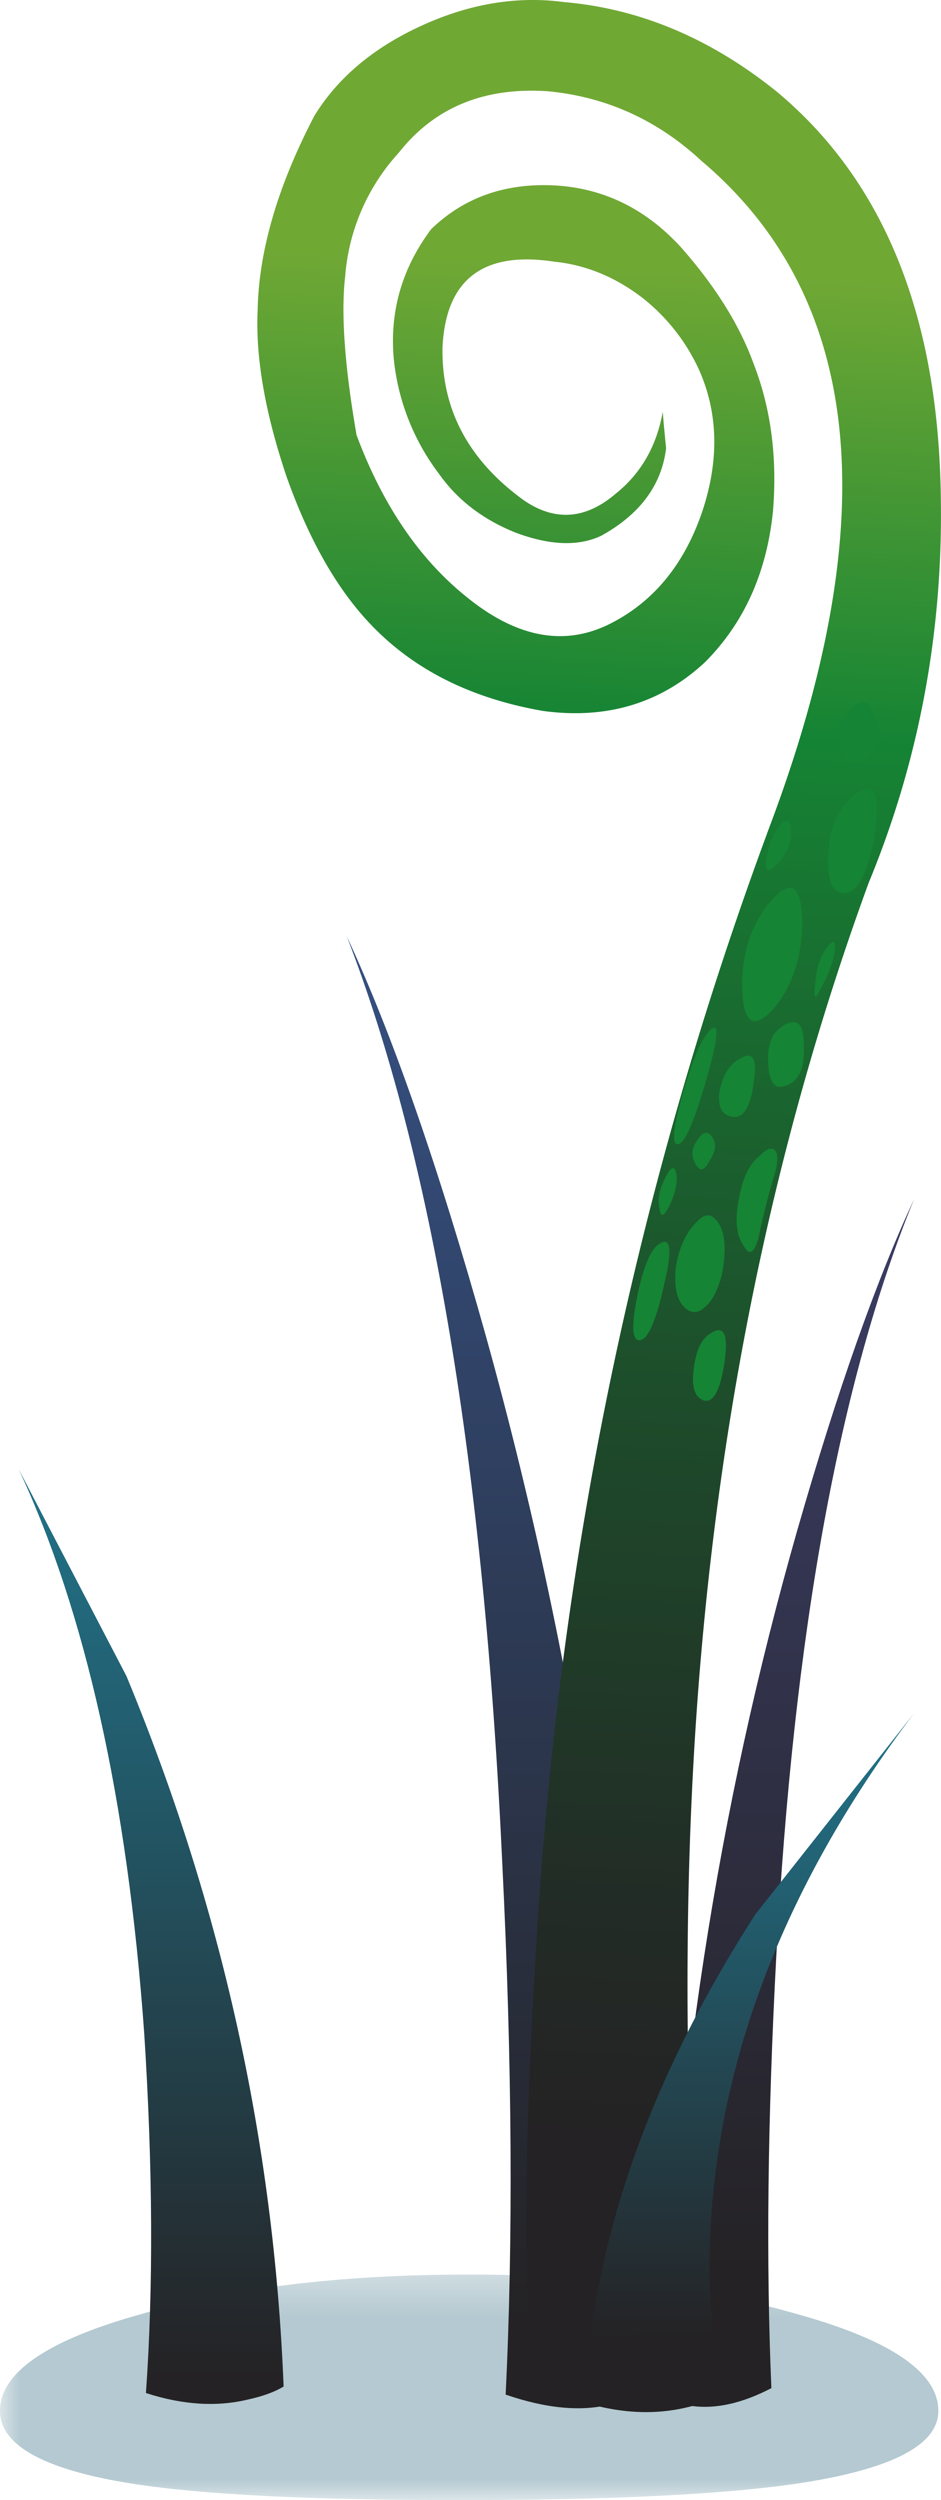 <svg xmlns="http://www.w3.org/2000/svg" viewBox="0 0 29.032 77.064"><defs><linearGradient id="e" y2="24.352" gradientUnits="userSpaceOnUse" x2="-36.162" gradientTransform="matrix(0 .8 .8 .001 0 61.639)" y1="24.352" x1="-70.287"><stop offset="0" stop-color="#242224"/><stop offset=".541" stop-color="#31324a"/><stop offset="1" stop-color="#3b3d66"/></linearGradient><linearGradient id="f" y2="71.712" gradientUnits="userSpaceOnUse" x2="15.25" gradientTransform="matrix(.8 0 0 -.8 0 61.64)" y1="25.587" x1="15.25"><stop offset="0" stop-color="#365387"/><stop offset=".318" stop-color="#31456b"/><stop offset="1" stop-color="#242224"/></linearGradient><linearGradient id="g" y2="19.172" gradientUnits="userSpaceOnUse" x2="-7.174" gradientTransform="matrix(.043 .799 .799 -.043 0 61.64)" y1="19.172" x1="-64.859"><stop offset="0" stop-color="#242224"/><stop offset=".133" stop-color="#222c26"/><stop offset=".361" stop-color="#1e472a"/><stop offset=".651" stop-color="#187231"/><stop offset=".757" stop-color="#158434"/><stop offset="1" stop-color="#70a834"/></linearGradient><linearGradient id="h" y2="23.128" gradientUnits="userSpaceOnUse" x2="-52.373" gradientTransform="matrix(0 .8 .8 .001 0 61.639)" y1="23.128" x1="-72.073"><stop offset="0" stop-color="#242224"/><stop offset=".043" stop-color="#242629"/><stop offset=".698" stop-color="#225f70"/><stop offset="1" stop-color="#21758c"/></linearGradient><linearGradient id="i" y2="73.287" gradientUnits="userSpaceOnUse" x2="4.663" gradientTransform="matrix(.8 0 0 -.8 0 61.64)" y1="44.112" x1="4.663"><stop offset="0" stop-color="#21758c"/><stop offset=".302" stop-color="#225f70"/><stop offset=".957" stop-color="#242629"/><stop offset="1" stop-color="#242224"/></linearGradient><clipPath id="a"><path d="M0-.349h24v6H0v-6z"/></clipPath><clipPath id="c"><path d="M0-.349h24v6H0v-6z"/></clipPath><clipPath id="d"><path d="M0 0h24v6H0V0z"/></clipPath><mask id="b"><g clip-path="url(#a)"><path d="M0-.349h24v6H0v-6z" fill-opacity=".309"/></g></mask></defs><g mask="url(#b)" transform="matrix(1.25 0 0 -1.25 0 77.064)"><g clip-path="url(#c)"><g clip-path="url(#d)" transform="translate(0 -.349)"><path d="M23.16 2.547c0-.852-1.172-1.449-3.519-1.797C17.773.48 15 .348 11.32.348 7.695.348 5.012.48 3.281.75 1.094 1.094 0 1.695 0 2.547 0 3.48 1.133 4.27 3.398 4.91c2.27.664 4.989 1 8.161 1 3.203 0 5.933-.336 8.203-1 2.265-.64 3.398-1.43 3.398-2.363z" fill-rule="evenodd" fill="#0d5069"/></g></g></g><path d="M19.68 23.921c.988 3.441 1.949 6.16 2.882 8.16-1.839-4.481-2.976-10.707-3.402-18.68-.215-4-.254-7.547-.121-10.641-.719-.375-1.371-.519-1.957-.441l-.684.281c.215 7.305 1.309 14.414 3.282 21.321z" fill-rule="evenodd" fill="url(#e)" transform="matrix(1.25 0 0 -1.25 0 77.064)"/><path d="M12 28.678c2.32-8.347 3.602-16.984 3.84-25.918-.16-.16-.414-.293-.762-.398-.719-.187-1.586-.109-2.598.238.188 3.813.161 8.172-.082 13.082-.453 9.813-1.73 17.438-3.839 22.879 1.121-2.402 2.269-5.695 3.441-9.883z" fill-rule="evenodd" fill="url(#f)" transform="matrix(1.25 0 0 -1.25 0 77.064)"/><path d="M23.199 50.12c.16-3.602-.426-7.016-1.758-10.238-2.109-5.762-3.468-11.911-4.082-18.442-.507-5.359-.519-11.348-.039-17.961l-.199-.441c-.293-.289-.789-.492-1.48-.598a5.215 5.215 0 00-1.84 0l-.68.199c-.215 2.692-.176 6.387.117 11.082.559 9.547 2.481 18.731 5.762 27.559 2.852 7.574 2.293 13.039-1.68 16.398-1.093 1.016-2.359 1.586-3.8 1.723-1.575.106-2.801-.402-3.68-1.519a5.09 5.09 0 01-1.32-3.043c-.106-.907-.016-2.211.281-3.918.637-1.707 1.531-3.028 2.679-3.961 1.227-1.012 2.399-1.254 3.52-.719 1.094.531 1.867 1.453 2.32 2.758.426 1.254.414 2.414-.043 3.48a4.787 4.787 0 01-1.437 1.84c-.668.508-1.387.801-2.16.879-1.758.269-2.68-.438-2.758-2.117-.027-1.52.637-2.774 2-3.762.769-.531 1.531-.48 2.277.16.621.496 1.008 1.172 1.16 2.02.012-.184.039-.481.082-.899-.109-.906-.64-1.629-1.601-2.16-.559-.265-1.266-.242-2.117.078-.801.321-1.43.801-1.883 1.442a5.627 5.627 0 00-1.121 2.84c-.106 1.171.203 2.238.922 3.199.8.773 1.8 1.133 3 1.082 1.226-.055 2.281-.563 3.16-1.52.851-.961 1.453-1.922 1.801-2.883.425-1.093.586-2.304.476-3.64-.156-1.52-.719-2.758-1.68-3.719-1.089-1.012-2.425-1.414-4-1.199-1.679.293-3.039.945-4.078 1.961-.906.879-1.652 2.144-2.242 3.801-.531 1.57-.773 2.945-.719 4.117.028 1.468.496 3.066 1.403 4.801.558.906 1.398 1.625 2.519 2.16 1.227.586 2.438.8 3.641.64 1.863-.16 3.613-.894 5.238-2.199 2.508-2.082 3.852-5.176 4.039-9.281z" fill-rule="evenodd" fill="url(#g)" transform="matrix(1.25 0 0 -1.25 0 77.064)"/><path d="M23.701 27.866c.664-.8 1.015-.635 1.05.498 0 1.134-.302 2.051-.904 2.75-.595.634-.912.434-.947-.601-.034-1.03.235-1.914.801-2.647zM26.348 24.516c.605-.468.82-.102.655 1.1-.202 1.23-.504 1.864-.904 1.9-.396.067-.581-.318-.548-1.153.03-.83.299-1.45.797-1.847zM26.099 22.016c.4-.502.702-.483.904.05.2.565.097 1-.304 1.298-.367.269-.615.166-.747-.298-.137-.435-.088-.786.147-1.05zM24.047 25.464c.235-.269.353-.2.353.2 0 .366-.147.699-.45 1.001-.269.269-.366.185-.297-.249.063-.4.195-.717.395-.952zM24.101 31.665c.464-.332.699-.151.699.546.034.704-.146 1.12-.552 1.25-.332.138-.513-.082-.547-.648s.098-.948.4-1.148zM25.551 29.165c.167-.235.23-.166.202.2a3.82 3.82 0 01-.402 1.05c-.2.435-.268.4-.2-.102.034-.499.167-.879.4-1.148zM21.9 31.763c.302-.298.268.2-.103 1.503-.366 1.265-.645 1.93-.85 1.998-.23.069-.2-.435.103-1.499.297-1.07.586-1.734.85-2.002zM22.7 32.715c.499-.366.684-.151.552.649-.102.801-.337 1.153-.703 1.05-.298-.064-.415-.331-.347-.8.098-.43.264-.732.498-.899zM23.453 35.615c.228-.234.395-.269.497-.102.064.171.035.448-.103.85a24.312 24.312 0 00-.448 1.801c-.133.469-.284.552-.45.249-.234-.331-.283-.815-.152-1.45.103-.63.318-1.084.655-1.348zM21.547 37.613c.2-.2.387-.2.553 0 .2.233.282.6.249 1.103-.03.532-.167.982-.397 1.348-.267.366-.517.469-.75.302-.298-.2-.416-.635-.352-1.303.103-.63.331-1.114.698-1.45zM21.499 35.166c.166-.268.317-.317.45-.15.165.2.151.448-.049.75-.166.333-.317.367-.45.098-.131-.234-.117-.469.049-.698zM20.249 38.413c.435-.367.517.02.249 1.152-.263 1.202-.532 1.783-.795 1.749-.2-.035-.22-.464-.054-1.299s.366-1.367.6-1.602zM20.497 36.363c.172-.367.284-.45.353-.249.067.234.019.551-.148.951-.2.435-.316.499-.35.2-.068-.267-.02-.566.145-.902zM21.9 41.114c.434-.299.585 0 .449.902-.133.865-.352 1.25-.65 1.148-.268-.103-.367-.415-.298-.953.064-.56.235-.932.499-1.097z" fill-rule="evenodd" fill="#158434"/><path d="M14.441 2.401c.161 3.918 1.559 7.93 4.2 12.039l3.918 4.961c-2.907-3.84-4.559-7.789-4.957-11.84-.188-2.027-.082-3.668.32-4.922-1.07-.535-2.231-.613-3.481-.238z" fill-rule="evenodd" fill="url(#h)" transform="matrix(1.25 0 0 -1.25 0 77.064)"/><path d="M7 2.8c-.215-.133-.508-.239-.879-.321-.773-.187-1.613-.133-2.519.16.183 2.586.171 5.547-.043 8.879-.414 5.746-1.45 10.379-3.098 13.903l2.66-5.102C5.465 14.667 6.762 8.827 7 2.8z" fill-rule="evenodd" fill="url(#i)" transform="matrix(1.25 0 0 -1.25 0 77.064)"/></svg>